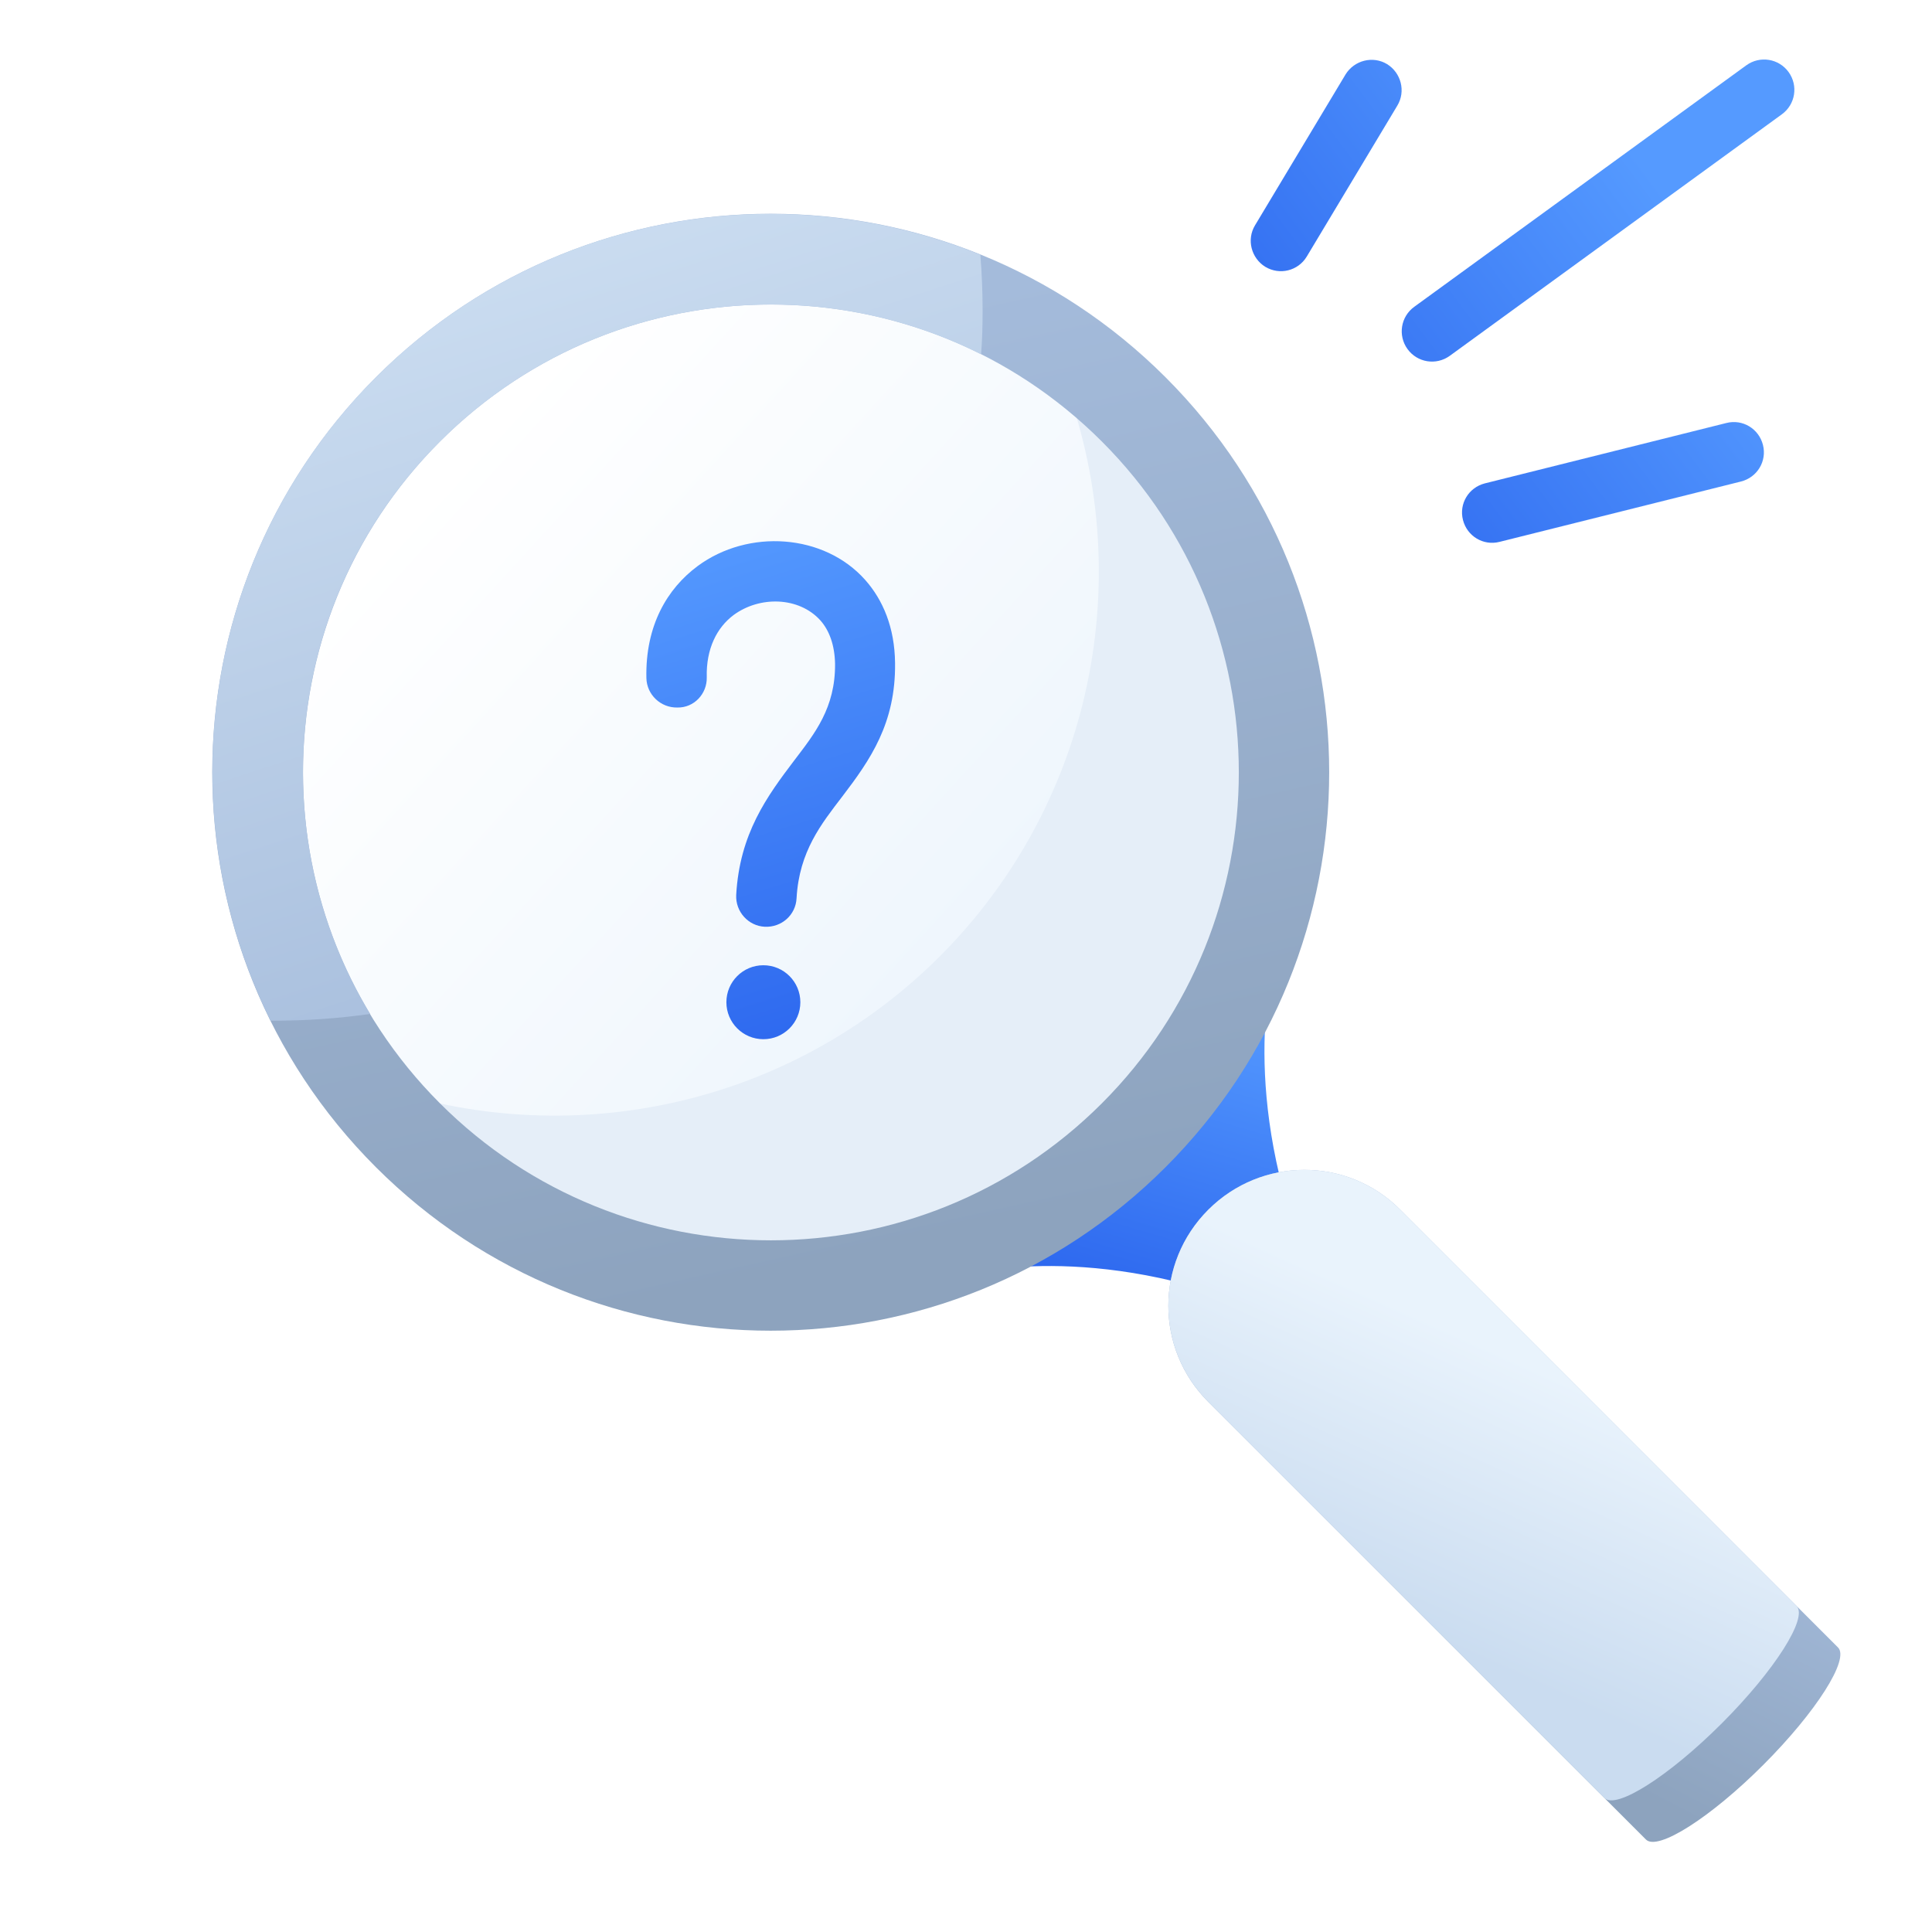 <svg xmlns="http://www.w3.org/2000/svg" xml:space="preserve" viewBox="0 0 512 512">
  <path fill="#fff" d="M0 0h512v512H0z"/>
  <linearGradient id="a" x1="207.052" x2="215.052" y1="314.252" y2="314.252" gradientTransform="scale(-10.267 10.267) rotate(73.733 280.461 11.08)" gradientUnits="userSpaceOnUse">
    <stop offset="0" stop-color="#559aff"/>
    <stop offset="1" stop-color="#2e69ef"/>
  </linearGradient>
  <path fill="url(#a)" fill-rule="evenodd" d="m338 253.6-84.9 84.8s30.2-9.4 73.5 5.7c7.3 2.5 19.5-9.7 17-17-15-43.4-5.6-73.5-5.6-73.5z" clip-rule="evenodd"/>
  <linearGradient id="b" x1="202.419" x2="210.419" y1="307.081" y2="307.081" gradientTransform="scale(31.262 -31.262) rotate(-42.338 -298.57 408.07)" gradientUnits="userSpaceOnUse">
    <stop offset="0" stop-color="#fff"/>
    <stop offset="1" stop-color="#e9f3fc"/>
  </linearGradient>
  <path fill="url(#b)" fill-rule="evenodd" d="M110.9 111.3c51.5-51.5 135.2-51.5 186.7 0s51.5 135.2 0 186.7-135.2 51.5-186.7 0-51.5-135.2 0-186.7z" clip-rule="evenodd"/>
  <path fill="#e5eef8" fill-rule="evenodd" d="M280.5 96.9c6 4.2 11.7 9.1 17.1 14.4 51.5 51.5 51.5 135.2 0 186.7s-135.2 51.5-186.7 0c-3-3-5.9-6.2-8.6-9.4 49.9 16.2 107 4.5 146.7-35.1 42.3-42.3 52.8-104.5 31.5-156.6z" clip-rule="evenodd"/>
  <linearGradient id="c" x1="202.666" x2="210.666" y1="306.021" y2="306.021" gradientTransform="scale(30.552 -30.552) rotate(-77.382 -88.704 274.321)" gradientUnits="userSpaceOnUse">
    <stop offset="0" stop-color="#a4bbdb"/>
    <stop offset="1" stop-color="#8da3be"/>
  </linearGradient>
  <path fill="url(#c)" fill-rule="evenodd" d="M99.6 100c57.8-57.8 151.5-57.8 209.3 0s57.8 151.5 0 209.3-151.5 57.8-209.3 0-57.8-151.5 0-209.3zm17 17c48.4-48.4 127-48.4 175.4 0s48.4 127 0 175.4-127 48.4-175.4 0-48.4-127 0-175.4z" clip-rule="evenodd"/>
  <linearGradient id="d" x1="200.799" x2="208.799" y1="305.514" y2="305.514" gradientTransform="scale(26.958 -26.958) rotate(-71.826 -109.852 286.707)" gradientUnits="userSpaceOnUse">
    <stop offset="0" stop-color="#cadcf0"/>
    <stop offset="1" stop-color="#a4bbdb"/>
  </linearGradient>
  <path fill="url(#d)" fill-rule="evenodd" d="M71.7 270.5C44.2 215.1 53.5 146.1 99.6 100c43.3-43.3 106.8-54.1 160.2-32.5.4 4.9.6 9.9.6 14.9 0 3.9-.1 7.7-.4 11.5-46.4-23.4-104.6-15.7-143.4 23.1-41.2 41.1-47.3 104-18.5 151.7-8.4 1.2-17 1.8-25.8 1.8h-.6z" clip-rule="evenodd"/>
  <linearGradient id="e" x1="210.041" x2="218.041" y1="324.665" y2="324.665" gradientTransform="scale(-10.485 10.485) rotate(62.505 324.07 -25.366)" gradientUnits="userSpaceOnUse">
    <stop offset="0" stop-color="#a4bbdb"/>
    <stop offset="1" stop-color="#8da3be"/>
  </linearGradient>
  <path fill="url(#e)" fill-rule="evenodd" d="M320.2 371.5c-14.1-14.1-14.1-36.8 0-50.9 14.1-14.1 36.9-14.1 50.9 0l116 116c3.1 3.1-5.8 17.1-19.8 31.1s-28 22.9-31.1 19.8l-116-116z" clip-rule="evenodd"/>
  <linearGradient id="f" x1="211.11" x2="219.11" y1="325.245" y2="325.245" gradientTransform="scale(-9.625 9.625) rotate(65.758 307.171 -14.354)" gradientUnits="userSpaceOnUse">
    <stop offset="0" stop-color="#e9f3fc"/>
    <stop offset="1" stop-color="#cadcf0"/>
  </linearGradient>
  <path fill="url(#f)" fill-rule="evenodd" d="M320.2 371.5c-14.1-14.1-14.1-36.8 0-50.9 14.1-14.1 36.9-14.1 50.9 0l105 105c3.1 3.1-5.8 17.1-19.8 31.1s-28 22.9-31.1 19.8l-105-105z" clip-rule="evenodd"/>
  <linearGradient id="g" x1="201.524" x2="209.524" y1="306.5" y2="306.5" gradientTransform="scale(17.219 -17.219) rotate(-72.737 -107.17 278.505)" gradientUnits="userSpaceOnUse">
    <stop offset="0" stop-color="#559aff"/>
    <stop offset="1" stop-color="#2e69ef"/>
  </linearGradient>
  <path fill="url(#g)" fill-rule="evenodd" d="M187.3 179.5c-.2-7.6 2.7-13.2 7.1-16.5 6.9-5.1 17.3-4.9 23 1.4 2.4 2.7 3.8 6.6 3.9 11.5.1 11.7-5.4 18.5-10.8 25.6-7.2 9.5-14.5 19.4-15.4 35.7-.2 4.4 3.2 8.2 7.6 8.4 4.4.2 8.2-3.1 8.4-7.6.7-12.4 6.6-19.7 12.1-26.9 7.4-9.7 14.2-19.4 14-35.4-.1-9.4-3.2-16.7-7.9-22-10.9-12.3-31-13.6-44.4-3.7-8.1 6-13.9 15.8-13.6 29.7.1 4.4 3.8 7.9 8.2 7.8 4.4.1 7.9-3.6 7.8-8z" clip-rule="evenodd"/>
  <linearGradient id="h" x1="201.524" x2="209.524" y1="304.843" y2="304.843" gradientTransform="scale(17.219 -17.219) rotate(-72.737 -107.17 278.505)" gradientUnits="userSpaceOnUse">
    <stop offset="0" stop-color="#559aff"/>
    <stop offset="1" stop-color="#2e69ef"/>
  </linearGradient>
  <circle cx="202.3" cy="265.6" r="9.8" fill="url(#h)" fill-rule="evenodd" clip-rule="evenodd"/>
  <linearGradient id="i" x1="191.229" x2="199.229" y1="301.69" y2="301.69" gradientTransform="matrix(-12.233 9.099 9.099 12.233 -.068 -5426.884)" gradientUnits="userSpaceOnUse">
    <stop offset="0" stop-color="#559aff"/>
    <stop offset="1" stop-color="#2e69ef"/>
  </linearGradient>
  <path fill="url(#i)" fill-rule="evenodd" d="m346.3 68 24-40c2.3-3.8 1-8.7-2.7-11-3.8-2.3-8.7-1-11 2.7l-24 40c-2.3 3.8-1 8.7 2.7 11 3.8 2.3 8.7 1.1 11-2.7z" clip-rule="evenodd"/>
  <linearGradient id="j" x1="191.229" x2="199.229" y1="305.14" y2="305.14" gradientTransform="matrix(-12.233 9.099 9.099 12.233 -.068 -5426.884)" gradientUnits="userSpaceOnUse">
    <stop offset="0" stop-color="#559aff"/>
    <stop offset="1" stop-color="#2e69ef"/>
  </linearGradient>
  <path fill="url(#j)" fill-rule="evenodd" d="m384.2 94.3 88-64c3.6-2.6 4.4-7.6 1.8-11.2-2.6-3.6-7.6-4.4-11.2-1.8l-88 64c-3.6 2.6-4.4 7.6-1.8 11.2 2.6 3.6 7.6 4.4 11.2 1.8z" clip-rule="evenodd"/>
  <linearGradient id="k" x1="191.229" x2="199.229" y1="309.087" y2="309.087" gradientTransform="matrix(-12.233 9.099 9.099 12.233 -.068 -5426.884)" gradientUnits="userSpaceOnUse">
    <stop offset="0" stop-color="#559aff"/>
    <stop offset="1" stop-color="#2e69ef"/>
  </linearGradient>
  <path fill="url(#k)" fill-rule="evenodd" d="m397.4 143.6 64-16c4.3-1.1 6.9-5.4 5.8-9.7-1.1-4.3-5.4-6.9-9.7-5.8l-64 16c-4.3 1.1-6.9 5.4-5.8 9.7 1.1 4.3 5.4 6.9 9.7 5.8z" clip-rule="evenodd"/>
</svg>